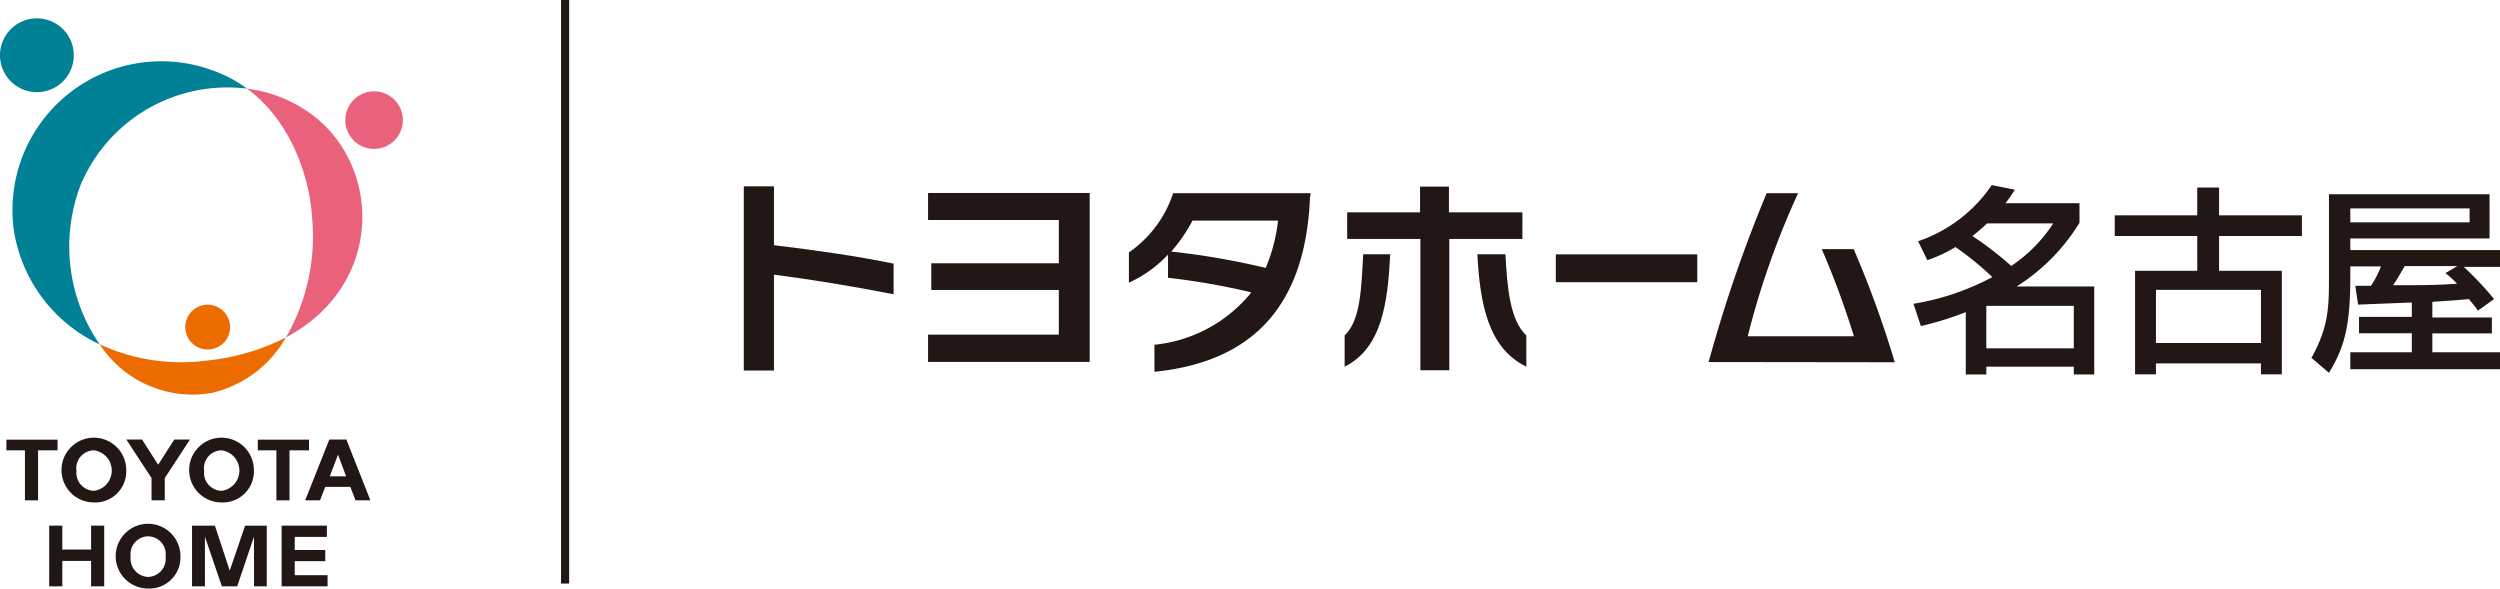 <svg xmlns="http://www.w3.org/2000/svg" width="215.45" height="50.72" viewBox="0 0 215.45 50.72">
  <defs>
    <style>
      .cls-1 {
        fill: #221714;
      }

      .cls-2 {
        fill: #008195;
      }

      .cls-3 {
        fill: #ea617c;
      }

      .cls-4 {
        fill: #ed6c00;
      }

      .cls-5 {
        fill: none;
        stroke: #221714;
        stroke-miterlimit: 10;
        stroke-width: 0.7px;
      }
    </style>
  </defs>
  <g>
    <g>
      <path class="cls-1" d="M850.6,3915.29v8.28H848V3907.7h2.6v5.07c3.54.43,7,.91,10.31,1.59V3917c-3.52-.69-7-1.26-10.31-1.69" transform="translate(-783.9 -3891.64)"/>
      <polygon class="cls-1" points="79.98 31.19 79.98 28.84 91.25 28.84 91.25 24.99 80.26 24.99 80.26 22.69 91.25 22.69 91.25 18.96 79.98 18.96 79.98 16.63 93.91 16.63 93.91 31.19 79.98 31.19"/>
      <g>
        <path class="cls-1" d="M896.84,3908.52v-.23H885a9.94,9.94,0,0,1-3.81,5.1V3916a10.6,10.6,0,0,0,3.37-2.42v2a58.33,58.33,0,0,1,7.18,1.26,12.3,12.3,0,0,1-8.35,4.51v2.33c10-1,13.11-7.44,13.41-15.13m-2.76,2.1a14.45,14.45,0,0,1-1.06,4.08,64.2,64.2,0,0,0-8.14-1.41,13.81,13.81,0,0,0,1.83-2.67Z" transform="translate(-783.9 -3891.64)"/>
        <path class="cls-1" d="M899.78,3923.24v-2.69c1.39-1.31,1.44-4.12,1.6-7h2.33c-.22,4.2-.71,8.08-3.93,9.69m11.44-9.69h2.42c.15,2.88.39,5.69,1.8,7v2.69c-3.32-1.61-4-5.49-4.22-9.69m-2.42-1.32v11.32h-2.49v-11.32H900v-2.29h6.28v-2.22h2.49v2.22h6.33v2.29Z" transform="translate(-783.9 -3891.64)"/>
      </g>
      <rect class="cls-1" x="134.08" y="21.92" width="12.19" height="2.4"/>
      <path class="cls-1" d="M931.15,3922.84a120.36,120.36,0,0,1,5-14.55h2.71a70.75,70.75,0,0,0-4.34,12.33h9.15a73.52,73.52,0,0,0-2.77-7.51h2.75a87.72,87.72,0,0,1,3.54,9.75Z" transform="translate(-783.9 -3891.64)"/>
      <path class="cls-1" d="M996.73,3910.8H986.45v-1.2h10.28Zm-2.08,4.38a8.32,8.32,0,0,1,1,.91c-1.74.13-3.16.13-5.51.13.32-.48.39-.6,1-1.65h4.53Zm-2.9,3.77H987.2v1.41h4.55V3922h-5.3v1.46h12.9V3922h-5.83v-1.63h5.13V3919h-5.13v-1.35c.91-.06,2.28-.14,3.14-.24a12.61,12.61,0,0,1,.79,1l1.39-1a28.18,28.18,0,0,0-2.61-2.77h3.12v-1.45h-12.9v-1h12v-3.81H984.61v7c0,2.66,0,4.39-1.51,7.1l1.51,1.29c1.38-2.27,1.84-4.12,1.84-8.34v-.83h2.64a8.33,8.33,0,0,1-.86,1.67c-.24,0-1.16,0-1.35,0l.24,1.62,4.63-.18Zm-13,2.25h-9.05v-4.58h9.05Zm3.53-11h-7.14v-2.4h-1.88v2.4h-7.11v1.78h7.11v3h-5.36v8.92h1.8v-.94h9.05v.94h1.8v-8.92h-5.41v-3h7.14Zm-19.66,11.46h-7.54V3918h7.54Zm-1.77-10.77a12.82,12.82,0,0,1-3.62,3.67,28.82,28.82,0,0,0-3.35-2.58,15.92,15.92,0,0,0,1.27-1.09ZM950,3914.06a11.89,11.89,0,0,0,2.42-1.13,26.47,26.47,0,0,1,3.18,2.59,21.86,21.86,0,0,1-6.8,2.3l.64,1.92a27.12,27.12,0,0,0,3.87-1.2v5.37h1.77v-.67h7.54v.67h1.76v-7.58h-6.69a16.92,16.92,0,0,0,5.42-5.49v-1.69h-6.38c.32-.41.51-.7.82-1.16l-2-.4a12.54,12.54,0,0,1-6.35,4.84Z" transform="translate(-783.9 -3891.64)"/>
    </g>
    <g>
      <g>
        <path class="cls-1" d="M784.45,3929.53h4.41v.92h-1.68v4.31h-1.13v-4.31h-1.6Z" transform="translate(-783.9 -3891.64)"/>
        <path class="cls-1" d="M806.12,3929.53h4.41v.92h-1.68v4.31h-1.13v-4.31h-1.6Z" transform="translate(-783.9 -3891.64)"/>
        <path class="cls-1" d="M792,3934.94a2.79,2.79,0,1,1,2.78-2.78A2.68,2.68,0,0,1,792,3934.94Zm0-1a1.76,1.76,0,0,0,0-3.49h0a1.54,1.54,0,0,0-1.51,1.75,1.56,1.56,0,0,0,1.51,1.74Z" transform="translate(-783.9 -3891.64)"/>
        <path class="cls-1" d="M803,3934.94a2.79,2.79,0,1,1,2.78-2.78A2.68,2.68,0,0,1,803,3934.94Zm0-1a1.76,1.76,0,0,0,0-3.49h0a1.54,1.54,0,0,0-1.51,1.75,1.56,1.56,0,0,0,1.51,1.74Z" transform="translate(-783.9 -3891.64)"/>
        <polygon class="cls-1" points="14.2 43.12 14.2 41.2 16.37 37.88 15.02 37.88 13.63 40.05 13.63 40.05 12.24 37.88 10.89 37.88 13.06 41.2 13.06 43.12 14.2 43.12"/>
        <path class="cls-1" d="M811.93,3933.6l-.45,1.16H810.2l2.08-5.24h1.47l2.07,5.24h-1.28l-.45-1.16Zm1.8-.91-.7-1.87h0l-.71,1.87Z" transform="translate(-783.9 -3891.64)"/>
      </g>
      <g>
        <path class="cls-2" d="M790.84,3907.6a13.72,13.72,0,0,1,14.35-8.32,11.25,11.25,0,0,0-2.85-1.53,12.83,12.83,0,0,0-17.27,13.57,13.06,13.06,0,0,0,7.42,10A14.88,14.88,0,0,1,790.84,3907.6Z" transform="translate(-783.9 -3891.64)"/>
        <path class="cls-3" d="M810.38,3901.23a11.87,11.87,0,0,0-5.19-1.95c3.91,2.88,5.44,7.84,5.62,11.3a17.34,17.34,0,0,1-2.27,10.14C817.19,3916.13,816.8,3905.57,810.38,3901.23Z" transform="translate(-783.9 -3891.64)"/>
        <path class="cls-4" d="M792.49,3921.31a9.56,9.56,0,0,0,9.62,4.2,9.92,9.92,0,0,0,6.43-4.79,19.18,19.18,0,0,1-6.88,2A16.67,16.67,0,0,1,792.49,3921.31Z" transform="translate(-783.9 -3891.64)"/>
        <path class="cls-4" d="M803.7,3919.5a1.93,1.93,0,1,1-2.24-1.57A1.94,1.94,0,0,1,803.7,3919.5Z" transform="translate(-783.9 -3891.64)"/>
        <path class="cls-2" d="M790.21,3895.84a3.18,3.18,0,1,1-3.68-2.57A3.18,3.18,0,0,1,790.21,3895.84Z" transform="translate(-783.9 -3891.64)"/>
        <path class="cls-3" d="M818.58,3901.55a2.48,2.48,0,1,1-2.87-2A2.48,2.48,0,0,1,818.58,3901.55Z" transform="translate(-783.9 -3891.64)"/>
      </g>
      <g>
        <path class="cls-1" d="M796.67,3942.36a2.79,2.79,0,1,1,2.78-2.78A2.68,2.68,0,0,1,796.67,3942.36Zm0-1a1.56,1.56,0,0,0,1.5-1.75,1.54,1.54,0,0,0-1.5-1.75h0a1.54,1.54,0,0,0-1.51,1.75,1.57,1.57,0,0,0,1.51,1.75Z" transform="translate(-783.9 -3891.64)"/>
        <polygon class="cls-1" points="4.24 45.3 5.37 45.3 5.37 47.36 7.85 47.36 7.85 45.3 8.98 45.3 8.98 50.53 7.85 50.53 7.85 48.34 5.37 48.34 5.37 50.53 4.24 50.53 4.24 45.3"/>
        <polygon class="cls-1" points="16.55 45.3 18.52 45.3 19.8 49.18 21.12 45.3 22.99 45.3 22.99 50.53 21.89 50.53 21.89 46.28 21.88 46.28 20.44 50.53 19.12 50.53 17.67 46.28 17.66 46.28 17.66 50.53 16.55 50.53 16.55 45.3"/>
        <polygon class="cls-1" points="24.27 45.3 28.17 45.3 28.17 46.27 25.4 46.27 25.4 47.4 28.03 47.4 28.03 48.36 25.4 48.36 25.4 49.57 28.23 49.57 28.23 50.53 24.27 50.53 24.27 45.3"/>
      </g>
    </g>
    <line class="cls-5" x1="48.7" x2="48.7" y2="50.29"/>
  </g>
</svg>
